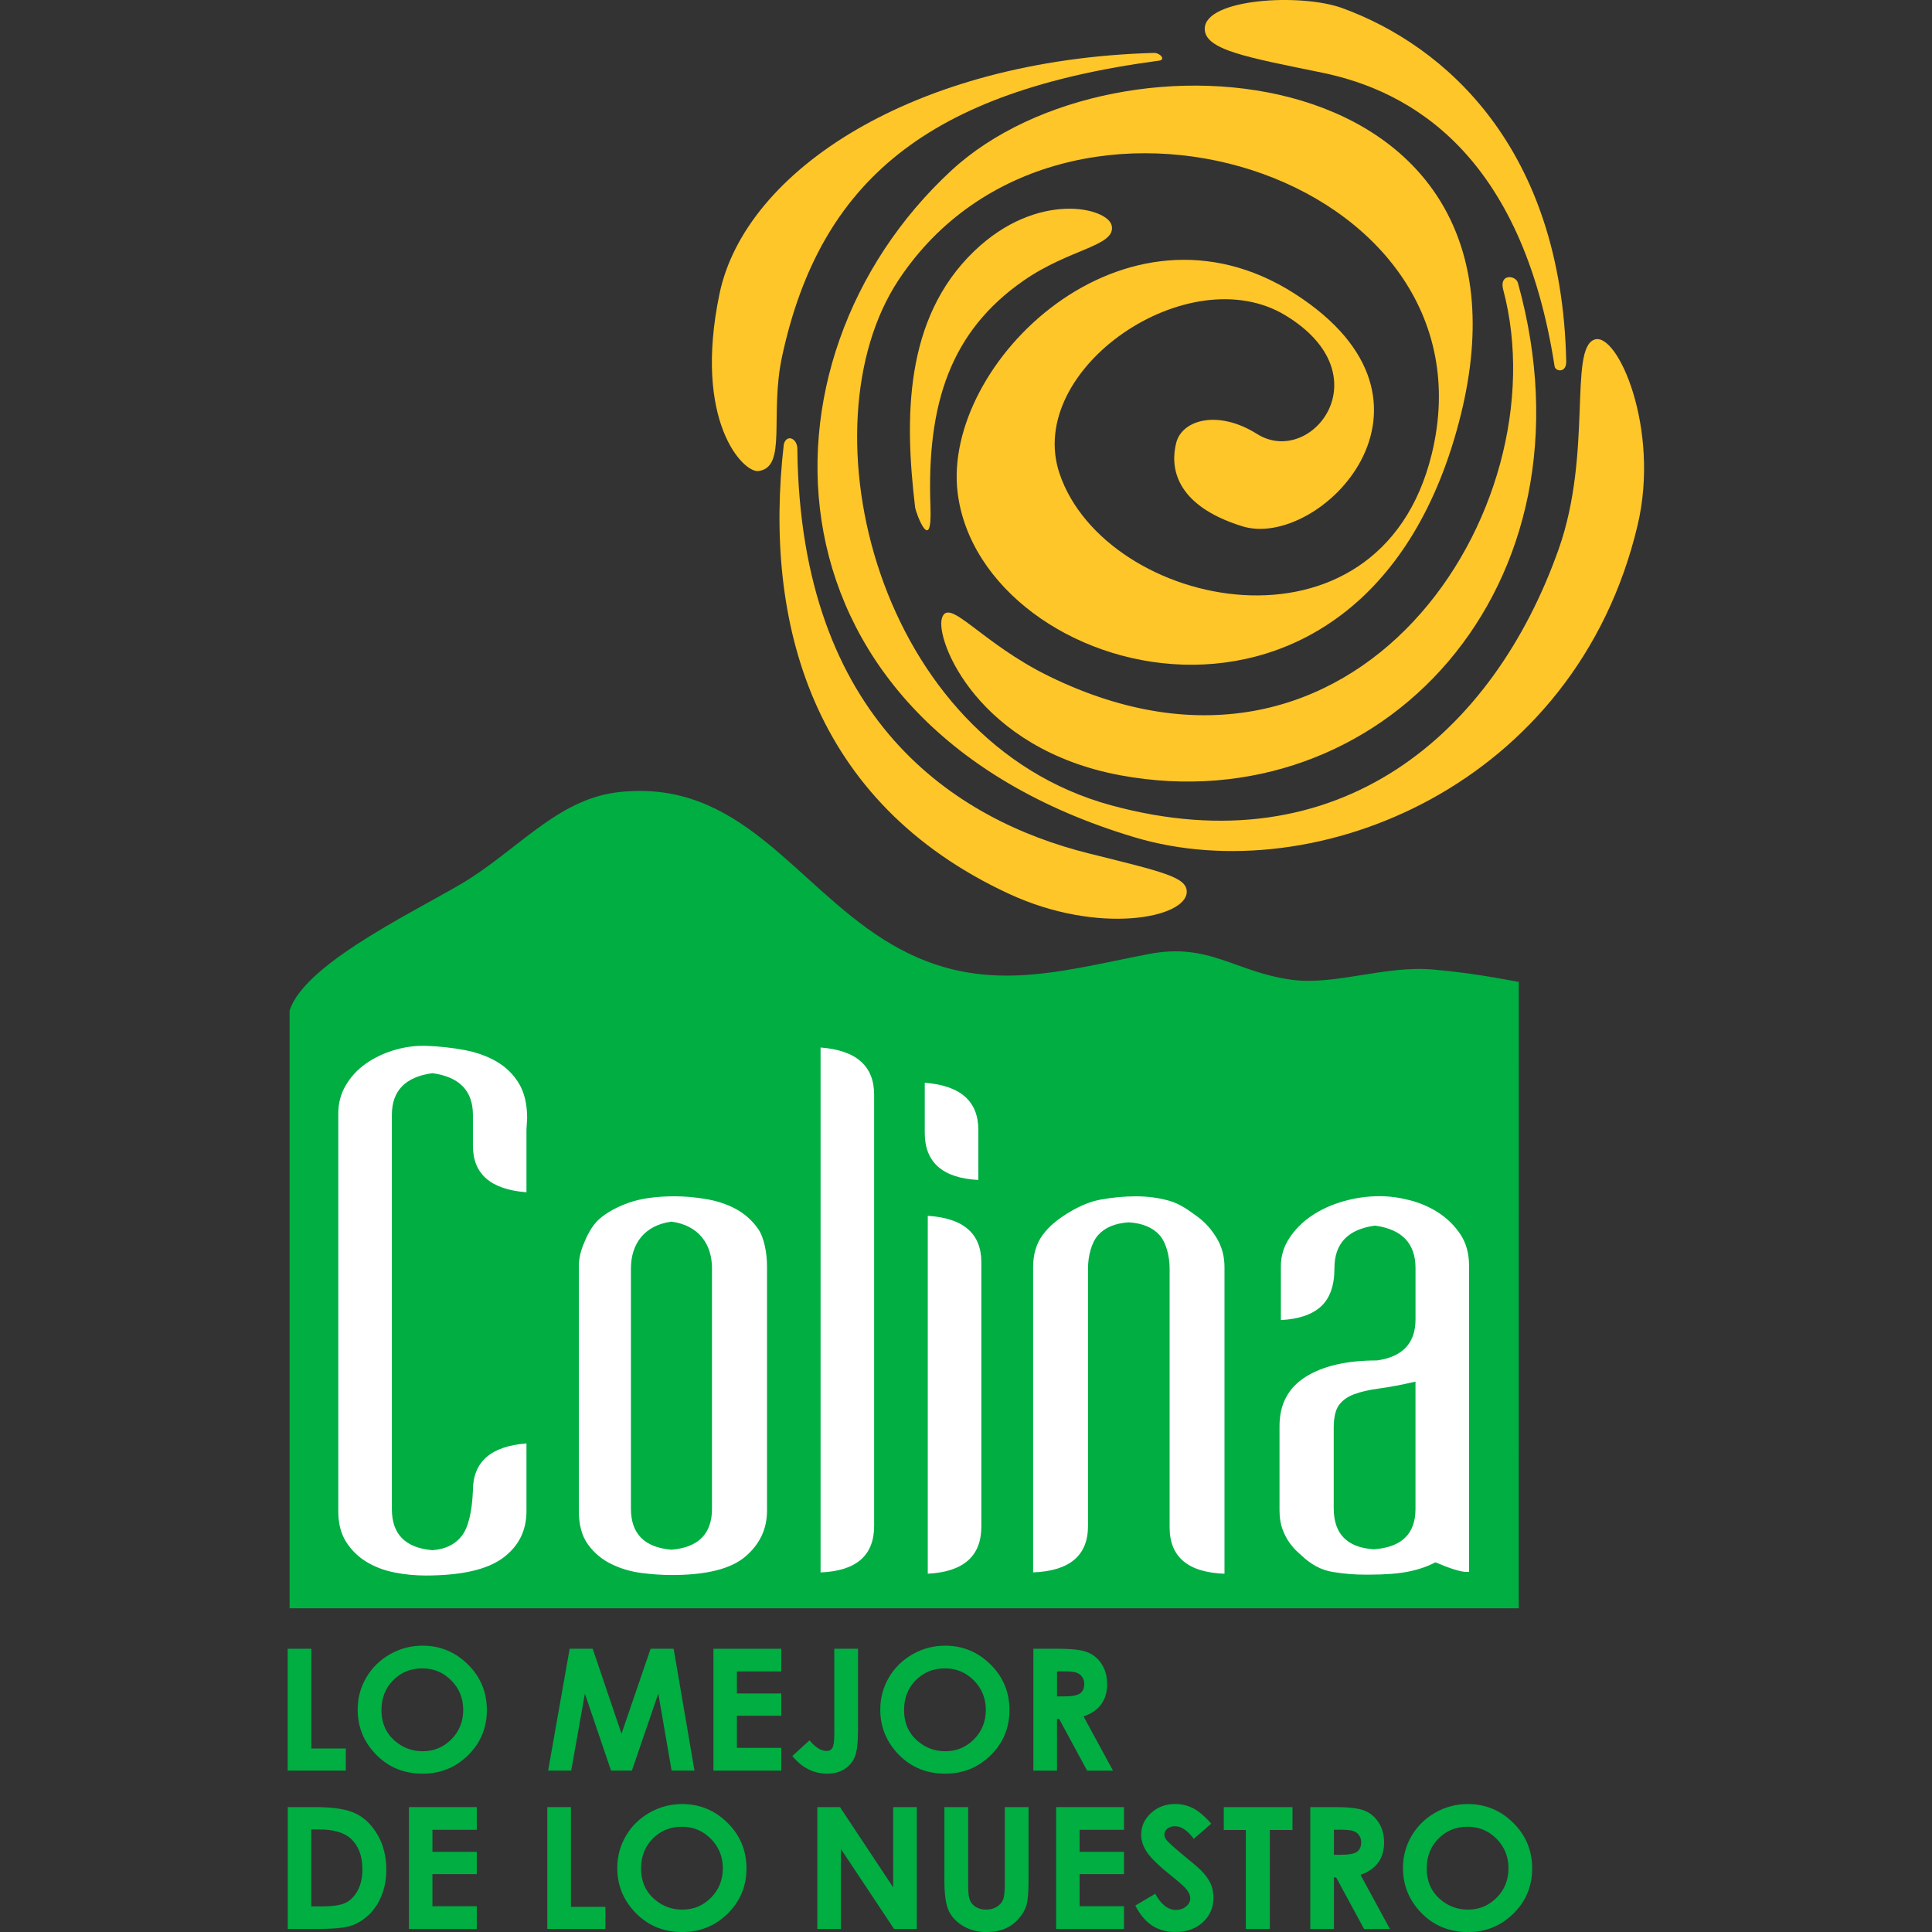 <?xml version="1.0" encoding="utf-8"?>
<!-- Generator: Adobe Illustrator 24.0.2, SVG Export Plug-In . SVG Version: 6.00 Build 0)  -->
<svg version="1.1" id="Capa_1" xmlns="http://www.w3.org/2000/svg" xmlns:xlink="http://www.w3.org/1999/xlink" x="0px" y="0px"
	 viewBox="0 0 8503.9 8503.9" style="enable-background:new 0 0 8503.9 8503.9;" xml:space="preserve">
<rect x="0" y="0" width="8503.9" height="8503.9" fill="#333333" stroke="none"/>
<style type="text/css">
	.st0{fill:#00AE42;}
	.st1{fill:#FFC629;}
	.st2{fill:#FFFFFF;}
</style>
<g>
	<g>
		<path class="st0" d="M6685.1,4321.9c-145.9-26.9-231.4-40.7-375.4-54.2c-211.6-19.6-434,70.8-624.4,44.8
			c-249.7-34-362.1-164.3-627.3-113.5c-410.5,78.7-759.2,194.3-1167.4-62.9c-398.5-251.3-632.2-704.6-1160.3-650.3
			c-259.8,26.6-425.5,227-657,378c-179.4,117-730.2,364.8-798.6,584.6v2630.8H6685C6685,7079.2,6685.2,4322.2,6685.1,4321.9
			L6685.1,4321.9z"/>
		<path class="st1" d="M5302.8,125.5c-2,94.4,187.8,126.9,517.2,194.5c394.8,81.2,878.7,362.8,1022.7,1292.5
			c3.6,23,52.4,30.7,51.2-21.5c-19.8-940.2-533-1390-985.3-1555.2C5725.5-31,5305.6-6.2,5302.8,125.5L5302.8,125.5z"/>
		<path class="st1" d="M3338.2,2073.4c128.1-17,47.9-244.7,104.7-506.8C3611,792.5,4090.2,401.3,5101.7,267
			c31-4.1,4.4-34.8-22.7-34.1c-1058,30-1799.4,519-1912.1,1060.6C3049.7,1856.6,3272.7,2082,3338.2,2073.4L3338.2,2073.4z"/>
		<path class="st1" d="M4893.5,993.8c17.7,89.9-184.5,99.9-387.9,241.2c-321,222.9-427,540.5-410.1,994.9
			c8.1,218.6-64.3,29.8-67.6,2.3c-45.9-385.9-50-828.7,260-1126.7C4567.1,837.1,4877.7,913.8,4893.5,993.8L4893.5,993.8z"/>
		<path class="st1" d="M4146,2721c29.8-96.5,170.9,108.6,471.7,255.7c1353.4,661.7,2255.7-737.1,1998.9-1701.4
			c-19.2-72.2,55.2-64.5,64.7-30.1c372.6,1340.4-604.9,2378.2-1747.8,2167.7C4304.9,3297.1,4116,2818,4146,2721L4146,2721z"/>
		<path class="st1" d="M7017,1495.1c-111.7,43.6-7.6,500.1-155.9,920.6c-286.5,811.6-965.2,1402.9-1970.5,1128.9
			c-1031.3-281-1364.1-1664.8-935.4-2312.3c714.9-1079.8,2647.3-465.7,2346.8,766.1c-229.8,941.9-1436.7,684.6-1638.4,85.8
			c-154.7-459.3,568.7-954.9,995.1-695.7c434.6,264.1,111.7,671.4-126,521.5c-170.5-107.4-328.7-63-355.2,38.2
			c-26.4,101.2-12.9,273.8,290.6,368.3c338.1,105.3,981.2-542.4,230.7-1023.7c-750.4-481.1-1552.3,306.4-1483.8,874.6
			c101,836.8,1808.1,1298,2214.6-340.3C6821.4,248.2,4918.6,75,4187.6,750.4c-908.2,838.9-860.3,2436.3,806.2,2935
			c796.8,238.4,1942.7-227.9,2214.1-1372.9C7308.8,1886.4,7118.5,1455.5,7017,1495.1L7017,1495.1z"/>
		<path class="st1" d="M5223.6,3925c-0.1-64.7-106.6-87.6-431.9-168.8c-586.8-146.5-1268-586.2-1282-1775.3
			c2.5-51.6-47.3-72.7-59.7-25.3c-89.7,782,121.5,1576.3,992.5,1979.3C4836.7,4117.2,5223.8,4040.7,5223.6,3925L5223.6,3925z"/>
		<path class="st2" d="M6466.2,6918.7v-594.8l0,0v-751.6c0-54.3-12.5-100.5-37.7-138.6c-25.3-38.1-57-69.7-95.4-94.9
			c-38.2-25.1-80.6-43.7-126.9-55.7c-46.3-12-90.6-18-133-18c-54.4,0-107.8,7.5-160.3,22.6c-52.4,15-98.7,36.1-139,63.3
			c-40.3,27.1-73,59.7-98.2,97.9c-25.2,38.2-37.8,79.3-37.8,123.6v237.9c78.6-4,137.5-24.1,176.9-60.2
			c39.2-36.2,58.9-92.4,58.9-168.7c0-108.5,59.5-170.7,178.4-186.8c118.9,16.1,178.4,78.3,178.4,186.8v225.9
			c0,104.5-56.4,164.7-169.4,180.7c-132.9,0-237.8,24.1-314.3,72.3c-76.6,48.2-114.9,120.5-114.9,216.8v46.9l0,0v323.7
			c0,32,4.5,60.3,13.6,84.3c9,24.1,19.6,44.1,31.7,60.2c12.1,16.2,23.2,28.7,33.1,37.7l18.2,16.6c42.4,40.1,87.6,64.2,136.1,72.3
			c48.3,8,95.7,12.1,142.1,12.1h18.1c72.6,0,131.1-4.6,175.4-13.6c44.4-9,83.5-22.6,117.9-40.7c66.4,28.2,111.9,42.2,136,42.2
			H6466.2L6466.2,6918.7z M6230.4,6323.9v317.7c0,110.4-61.5,169.7-184.5,177.7c-117-7.9-175.4-68.3-175.4-180.7v-314.7l0,0v-37.7
			c0-46.3,7.6-79.9,22.6-100.9c15.2-21.1,37.3-37.2,66.6-48.2c29.2-11,66.5-19.6,111.8-25.7c45.4-5.9,98.3-16.1,158.9-30.1V6323.9
			L6230.4,6323.9L6230.4,6323.9z M5389.7,6927v-603.1l0,0v-746.4c0-46.2-10.8-87.8-32.5-125c-21.8-37.1-50.9-71.5-86.5-97.4
			c-38.4-27.9-77.6-56.8-124.1-69.8c-46.3-13.1-95.5-19.6-147-19.6c-51.7,0-104.3,5-158.1,15c-53.6,10.1-104.9,36.2-145.5,61.5
			c-41.3,25.7-78.9,55.7-106.8,93.9c-27.9,38.1-41.8,85.3-41.8,141.5v746.4l0,0V6921c161.1-6.1,241.6-74.3,241.6-204.9v-392.2l0,0
			v-740.4c0-54.2,15-114.6,45-147.6c30-33.2,74.7-51.8,134.6-55.7c59.9,4,104.8,22.6,134.7,55.7c29.9,33,44.9,93.5,44.9,147.6v740.4
			l0,0v398.3C5148.1,6852.7,5228.6,6921,5389.7,6927L5389.7,6927z M4319.5,6719v-395.1l0,0v-767.7c0-126.4-78.6-194.7-235.8-204.7
			v972.4l0,0v603C4240.9,6918.8,4319.5,6849.6,4319.5,6719L4319.5,6719z M4306.3,5193.7v-220c0-126.6-78.6-195.8-235.9-207.8v219.9
			C4070.4,5116.3,4149,5185.7,4306.3,5193.7L4306.3,5193.7z M3847.6,6716.2v-392.3l0,0V4818.5c0-126.5-78.6-195.7-235.8-207.8
			v1713.3l0,0v597.2C3769,6915,3847.6,6846.7,3847.6,6716.2L3847.6,6716.2z M3280.8,6851.4c63.5-54.2,95.3-121.5,95.3-201.8v-325.7
			l0,0v-749.7c0-60.2-13.2-128.4-39.4-165.5c-26.1-37.2-58.9-66.3-98.2-87.5c-39.3-21-83.1-35.6-131.5-43.6
			c-48.4-8.1-93.7-12-136-12c-82.7,0-150.7,9.5-204.1,28.6c-53.5,19.1-96.7,43.1-130,72.3c-33.3,29.1-56.5,79.6-69.6,112.8
			c-13.1,33.1-19.6,64.8-19.6,94.8v749.7l0,0v325.7c0,62.3,13.6,112,40.7,149.1c27.2,37.2,61.5,65.8,102.8,85.9
			c41.3,20.1,85.6,33.2,133,39.2c47.4,6,91.2,9,131.6,9C3109,6932.7,3217.3,6905.7,3280.8,6851.4L3280.8,6851.4z M3133.9,6323.9
			v316.6c0,110.5-59.5,170.7-178.4,180.7c-118.9-10-178.4-70.2-178.4-180.7v-316.6l0,0v-740.6c0-108.5,59.5-190.1,178.4-206.1
			c118.9,16,178.4,97.6,178.4,206.1V6323.9L3133.9,6323.9L3133.9,6323.9z M2317.3,4970.8l3-48.2c0-62.2-12-113.4-36.2-153.6
			c-24.2-40.1-57-72.2-98.3-96.4c-41.3-24-89.2-41.1-143.5-51.2c-54.5-10.1-110.9-16.1-169.4-18.1h-12.1c-44.4,0-88.6,7.1-133,21.1
			c-44.4,14.1-84.2,33.6-119.4,58.7c-35.2,25.1-64,56.3-86.1,93.5c-22.2,37.1-33.3,78.8-33.3,124.9v1422.4v327.7
			c0,54.2,11.5,99.4,34.8,135.6c23.2,36.2,52.9,65.3,89.1,87.3c36.3,22.1,77.1,37.6,122.4,46.7s91.2,13.6,137.5,13.6
			c157.2,0,270.6-25.7,340.2-76.9c69.6-51.2,104.3-120,104.3-206.3v-298.2c-157.3,12.1-235.7,81.3-235.7,207.8
			c-4.1,96.4-20.7,163.2-50,200.4c-29.2,37.1-72.1,57.7-128.4,61.7c-118.9-10.1-178.3-70.4-178.3-180.8v-318.6l0,0V4907.5
			c0-106.4,59.4-167.6,178.3-183.8c118.9,16.2,178.4,77.4,178.4,183.8v135.6c0,124.5,78.4,192.8,235.7,204.8V4970.8L2317.3,4970.8z"
			/>
	</g>
	<g>
		<path class="st0" d="M1266.3,7257.1h104.1v439h151.8v97.4h-255.9V7257.1z"/>
		<path class="st0" d="M1859.7,7243.6c77.4,0,144,27.5,199.7,82.4c55.7,55,83.6,121.9,83.6,200.9c0,78.3-27.5,144.5-82.4,198.7
			c-55,54.2-121.6,81.4-200.1,81.4c-82.1,0-150.3-27.9-204.7-83.5c-54.4-55.7-81.5-121.8-81.5-198.4c0-51.3,12.7-98.5,38-141.5
			c25.3-43,60.1-77.1,104.4-102.3C1760.8,7256.2,1808.6,7243.6,1859.7,7243.6z M1858.6,7343.5c-50.6,0-93.2,17.3-127.7,51.8
			c-34.5,34.5-51.8,78.4-51.8,131.7c0,59.3,21.7,106.2,65.2,140.8c33.8,27,72.5,40.5,116.2,40.5c49.4,0,91.5-17.5,126.3-52.5
			c34.7-35,52.1-78.2,52.1-129.5c0-51-17.5-94.2-52.5-129.6S1908.7,7343.5,1858.6,7343.5z"/>
		<path class="st0" d="M2507.4,7257.1h101.4l126.9,374.2l128-374.2h101.4l91.8,536.4h-100.7l-58.6-338.8l-116.2,338.8h-91.8
			l-115.2-338.8l-60.1,338.8h-101.6L2507.4,7257.1z"/>
		<path class="st0" d="M3140.2,7257.1h298.7v99.9h-195.3v97h195.3v98.1h-195.3v141.2h195.3v100.3h-298.7V7257.1z"/>
		<path class="st0" d="M3672.2,7257.1h104.5v355.9c0,56.7-4.6,96.4-13.8,119.2c-9.2,22.8-24.3,41-45.4,54.5
			c-21.1,13.5-46.4,20.3-75.9,20.3c-60.3,0-111.6-25.9-154-77.7l75.2-68.9c16.6,18.5,30.7,30.9,42.4,37.2c11.6,6.4,23,9.5,33.9,9.5
			c11.1,0,19.5-4.6,24.9-13.8c5.5-9.3,8.2-29.5,8.2-60.9V7257.1z"/>
		<path class="st0" d="M4160,7243.6c77.4,0,144,27.5,199.7,82.4c55.7,55,83.6,121.9,83.6,200.9c0,78.3-27.5,144.5-82.4,198.7
			c-55,54.2-121.6,81.4-200.1,81.4c-82.1,0-150.3-27.9-204.7-83.5c-54.4-55.7-81.5-121.8-81.5-198.4c0-51.3,12.7-98.5,38-141.5
			c25.3-43,60.1-77.1,104.4-102.3C4061.2,7256.2,4108.9,7243.6,4160,7243.6z M4158.9,7343.5c-50.6,0-93.2,17.3-127.7,51.8
			c-34.5,34.5-51.8,78.4-51.8,131.7c0,59.3,21.7,106.2,65.2,140.8c33.8,27,72.5,40.5,116.2,40.5c49.4,0,91.5-17.5,126.3-52.5
			c34.7-35,52.1-78.2,52.1-129.5c0-51-17.5-94.2-52.5-129.6C4251.6,7361.2,4209,7343.5,4158.9,7343.5z"/>
		<path class="st0" d="M4548.5,7257.1h110.3c60.4,0,103.5,5.3,129.1,15.9c25.7,10.6,46.3,28.1,61.9,52.7
			c15.6,24.6,23.4,53.6,23.4,87.2c0,35.2-8.7,64.7-25.9,88.4c-17.2,23.7-43.2,41.6-77.9,53.8l129.6,238.5h-113.9l-123-227.2h-9.6
			v227.2h-104.1V7257.1z M4652.7,7466.8h32.6c33.1,0,55.9-4.3,68.4-12.8c12.5-8.6,18.7-22.7,18.7-42.4c0-11.7-3.1-21.9-9.3-30.6
			c-6.2-8.7-14.5-14.9-24.8-18.7c-10.4-3.8-29.4-5.7-57.1-5.7h-28.6V7466.8z"/>
		<path class="st0" d="M1266.6,7954.2H1390c79.6,0,138.6,9.7,177.3,29c38.7,19.4,70.5,50.8,95.5,94.3c25,43.5,37.6,94.3,37.6,152.4
			c0,41.3-7,79.3-21,113.9c-14,34.7-33.3,63.4-58,86.3c-24.6,22.8-51.4,38.7-80.1,47.4c-28.8,8.7-78.5,13.1-149.4,13.1h-125.2
			V7954.2z M1370,8052.7v338.4h48.4c47.6,0,82.1-5.3,103.6-16.1c21.4-10.7,39-28.7,52.6-54c13.6-25.3,20.5-56.5,20.5-93.5
			c0-56.9-16.3-101.1-48.7-132.5c-29.3-28.2-76.3-42.4-141-42.4H1370z"/>
		<path class="st0" d="M1800,7954.2h298.7v99.9h-195.3v97h195.3v98.1h-195.3v141.2h195.3v100.3H1800V7954.2z"/>
		<path class="st0" d="M2409,7954.2h104.1v439h151.8v97.4H2409V7954.2z"/>
		<path class="st0" d="M3002.4,7940.7c77.4,0,144,27.5,199.7,82.4c55.7,55,83.6,121.9,83.6,200.9c0,78.3-27.5,144.5-82.4,198.7
			c-55,54.2-121.6,81.4-200.1,81.4c-82.1,0-150.3-27.9-204.7-83.5c-54.4-55.7-81.5-121.8-81.5-198.4c0-51.3,12.7-98.5,38-141.5
			s60.1-77.1,104.4-102.3C2903.6,7953.3,2951.3,7940.7,3002.4,7940.7z M3001.3,8040.6c-50.6,0-93.2,17.3-127.7,51.8
			c-34.5,34.5-51.8,78.4-51.8,131.7c0,59.3,21.7,106.2,65.2,140.8c33.8,27,72.5,40.5,116.2,40.5c49.4,0,91.5-17.5,126.3-52.5
			c34.7-35,52.1-78.2,52.1-129.5c0-51-17.5-94.2-52.5-129.6C3094,8058.3,3051.4,8040.6,3001.3,8040.6z"/>
		<path class="st0" d="M3597.4,7954.2h99.9l234.1,353v-353h104.1v536.4h-100.2l-233.8-351.9v351.9h-104.1V7954.2z"/>
		<path class="st0" d="M4156.9,7954.2h104.5v346.9c0,29.9,2.7,51,8,63.4c5.3,12.4,14.2,22.3,26.4,29.7c12.3,7.4,27.1,11.1,44.5,11.1
			c18.3,0,34.2-4.1,47.4-12.4c13.2-8.3,22.4-18.7,27.5-31.5c5.1-12.8,7.6-37.1,7.6-73v-334.2h104.5V8274c0,54-3.1,91.4-9.3,112.3
			c-6.2,20.9-18.1,41.1-35.6,60.5c-17.4,19.5-37.6,33.9-60.4,43.2c-22.8,9.4-49.3,14.1-79.6,14.1c-39.7,0-74.2-8.9-103.6-26.8
			c-29.4-17.8-50.4-40.2-63-67.1c-12.7-26.9-19-72.2-19-136.2V7954.2z"/>
		<path class="st0" d="M4648.6,7954.2h298.7v99.9H4752v97h195.3v98.1H4752v141.2h195.3v100.3h-298.7V7954.2z"/>
		<path class="st0" d="M5331.5,8027.1l-77.1,66.7c-27.1-36.9-54.6-55.4-82.7-55.4c-13.7,0-24.8,3.6-33.5,10.7
			c-8.7,7.2-13.1,15.3-13.1,24.3c0,9,3.1,17.5,9.3,25.5c8.4,10.7,33.9,33.7,76.4,68.9c39.8,32.6,63.9,53.1,72.3,61.6
			c21.1,20.9,36.1,40.9,44.9,60c8.8,19.1,13.2,39.9,13.2,62.5c0,44-15.5,80.3-46.5,109c-31.1,28.7-71.5,43-121.4,43
			c-38.9,0-72.9-9.4-101.8-28.1c-28.9-18.7-53.7-48.2-74.3-88.3l87.6-51.8c26.3,47.4,56.6,71.1,90.9,71.1c17.8,0,32.9-5.1,45.1-15.3
			c12.2-10.2,18.2-22,18.2-35.4c0-12.2-4.6-24.3-13.8-36.5c-9.2-12.2-29.4-30.8-60.7-55.8c-59.6-47.7-98.1-84.4-115.5-110.3
			c-17.4-25.9-26.1-51.8-26.1-77.5c0-37.2,14.5-69.1,43.4-95.7c28.9-26.6,64.6-39.9,107.1-39.9c27.3,0,53.3,6.2,78,18.6
			C5276,7971.7,5302.7,7994.3,5331.5,8027.1z"/>
		<path class="st0" d="M5386.6,7954.2H5689v100.7h-99.7v435.8h-105.6v-435.8h-97.1V7954.2z"/>
		<path class="st0" d="M5767.5,7954.2h110.3c60.4,0,103.5,5.3,129.1,15.9c25.7,10.6,46.3,28.1,61.9,52.7
			c15.6,24.6,23.4,53.6,23.4,87.2c0,35.2-8.7,64.7-25.9,88.4c-17.2,23.7-43.2,41.6-77.9,53.8l129.6,238.5h-113.9l-123-227.2h-9.6
			v227.2h-104.1V7954.2z M5871.6,8163.9h32.6c33.1,0,55.9-4.3,68.4-12.8c12.5-8.6,18.7-22.7,18.7-42.4c0-11.7-3.1-21.9-9.3-30.6
			c-6.2-8.7-14.5-14.9-24.8-18.7c-10.4-3.8-29.4-5.7-57.1-5.7h-28.6V8163.9z"/>
		<path class="st0" d="M6460.7,7940.7c77.4,0,144,27.5,199.7,82.4c55.7,55,83.6,121.9,83.6,200.9c0,78.3-27.5,144.5-82.4,198.7
			c-55,54.2-121.6,81.4-200.1,81.4c-82.1,0-150.3-27.9-204.7-83.5c-54.4-55.7-81.5-121.8-81.5-198.4c0-51.3,12.7-98.5,38-141.5
			s60.1-77.1,104.4-102.3C6361.8,7953.3,6409.5,7940.7,6460.7,7940.7z M6459.5,8040.6c-50.6,0-93.2,17.3-127.7,51.8
			c-34.5,34.5-51.8,78.4-51.8,131.7c0,59.3,21.7,106.2,65.2,140.8c33.8,27,72.5,40.5,116.2,40.5c49.4,0,91.5-17.5,126.3-52.5
			c34.7-35,52.1-78.2,52.1-129.5c0-51-17.5-94.2-52.5-129.6S6509.7,8040.6,6459.5,8040.6z"/>
	</g>
</g>
</svg>
